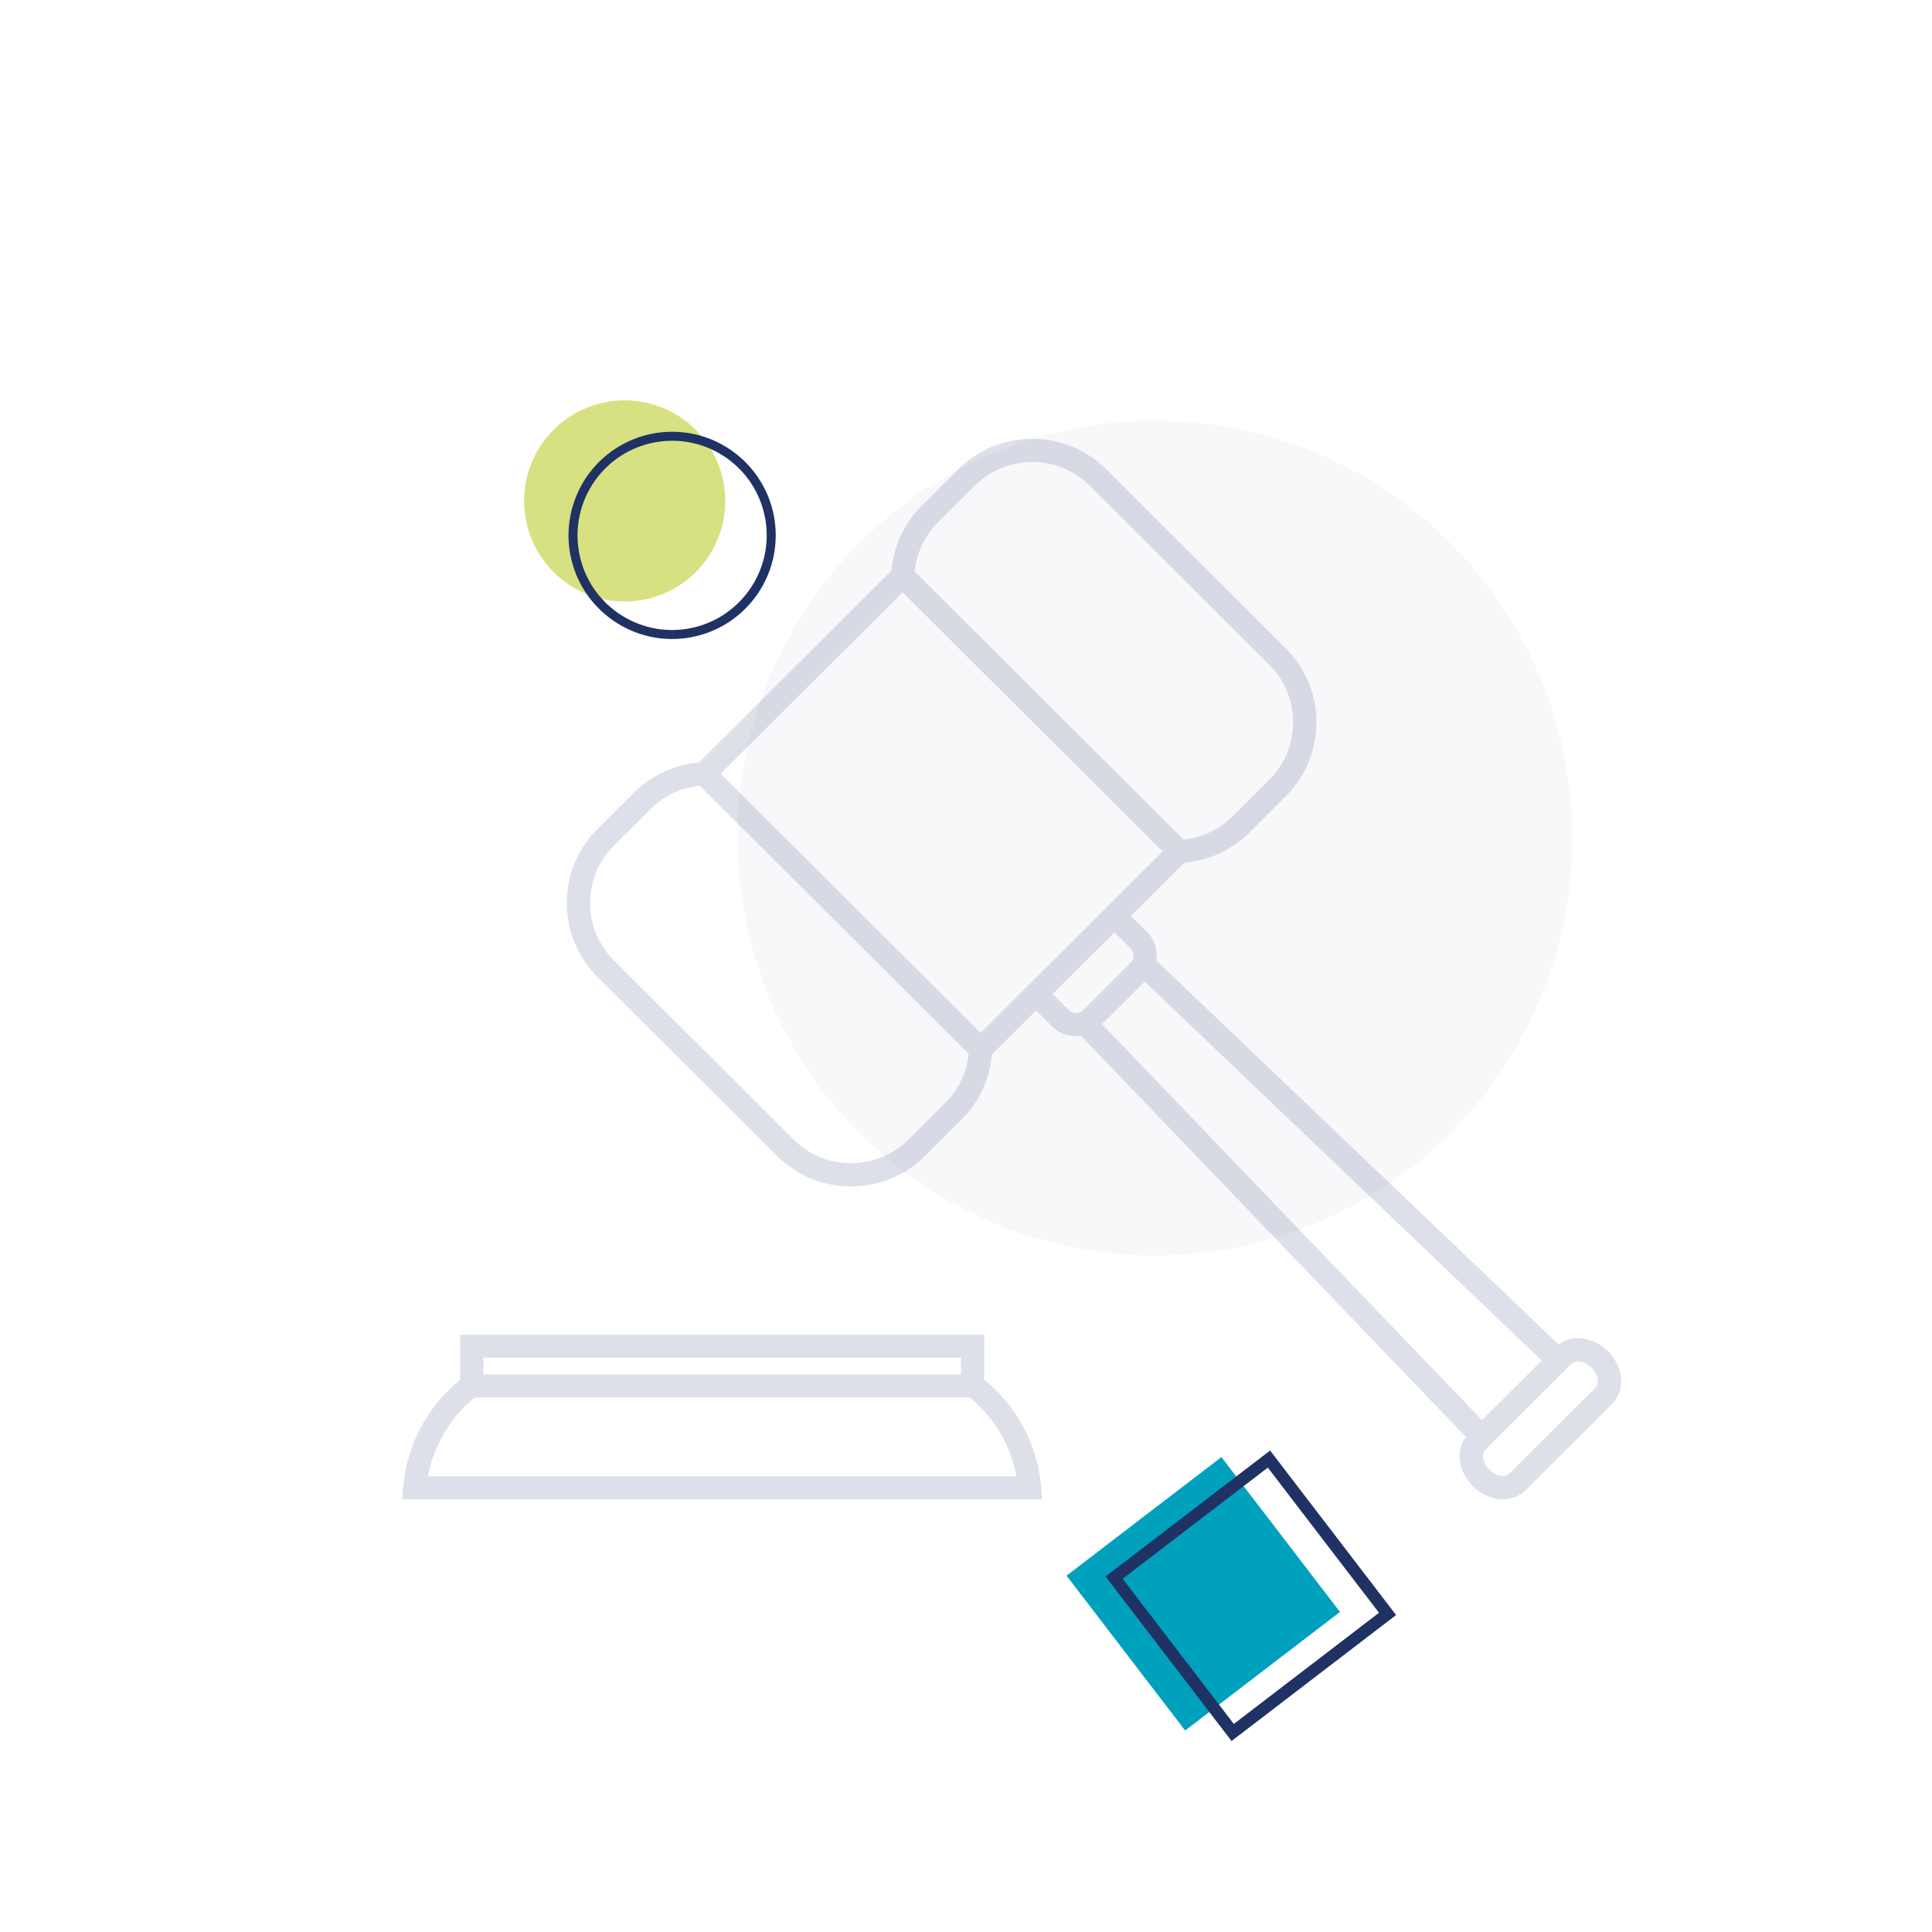 <?xml version="1.0" encoding="UTF-8"?>
<svg xmlns="http://www.w3.org/2000/svg" xmlns:xlink="http://www.w3.org/1999/xlink" width="317px" height="317px" viewBox="0 0 317 317" version="1.1">
  <title>illustration / law 2</title>
  <g id="illustration-/-law-2" stroke="none" stroke-width="1" fill="none" fill-rule="evenodd">
    <circle id="Oval" fill-opacity="0.033" fill="#1F3263" cx="189.5" cy="137.5" r="68.5"></circle>
    <g id="Group-5" transform="translate(66, 72)" fill="#1F3263" fill-opacity="0.151" fill-rule="nonzero">
      <path d="M95.483,147 L95.483,154.372 C100.857,158.739 104.259,165.095 104.831,171.964 L104.831,171.964 L105,174 L0,174 L0.172,171.96 C0.741,165.095 4.151,158.739 9.517,154.375 L9.517,154.375 L9.517,147 L95.483,147 Z M93.116,157.288 L11.892,157.288 C7.861,160.569 5.146,165.181 4.226,170.231 L4.226,170.231 L100.775,170.231 C99.855,165.181 97.139,160.569 93.116,157.288 L93.116,157.288 Z M91.684,150.774 L13.32,150.774 L13.32,153.516 L91.684,153.516 L91.684,150.774 Z" id="Fill-102"></path>
      <path d="M195.807,155.673 L181.618,169.826 C181.321,170.126 180.892,170.19 180.599,170.19 C179.847,170.19 179.003,169.799 178.357,169.15 C177.777,168.576 177.405,167.857 177.326,167.169 C177.292,166.858 177.288,166.28 177.68,165.894 L191.868,151.738 C192.177,151.442 192.591,151.378 192.884,151.378 C193.644,151.378 194.483,151.769 195.133,152.413 C195.709,152.988 196.082,153.715 196.164,154.398 C196.194,154.713 196.194,155.291 195.807,155.673 Z M116.859,80.977 L119.496,83.603 C119.985,84.089 120.121,84.817 119.849,85.462 C119.755,85.665 119.64,85.845 119.496,85.991 L111.736,93.722 C111.593,93.873 111.416,93.985 111.206,94.074 C110.992,94.164 110.762,94.21 110.535,94.21 C110.081,94.21 109.664,94.037 109.34,93.722 L106.711,91.1 L116.859,80.977 Z M94.903,97.484 L52.248,54.952 L82.103,25.18 L124.755,67.712 L116.859,75.582 L94.903,97.484 Z M89.103,108.955 L83.1,114.945 C80.572,117.465 77.209,118.854 73.635,118.854 C70.062,118.854 66.707,117.465 64.172,114.945 L34.737,85.598 C32.213,83.077 30.822,79.724 30.822,76.16 C30.822,72.597 32.213,69.243 34.737,66.723 L40.744,60.736 C42.919,58.568 45.755,57.232 48.81,56.914 L92.933,100.912 C92.617,103.963 91.277,106.791 89.103,108.955 Z M87.899,13.71 L93.911,7.72 C96.438,5.198 99.797,3.811 103.37,3.811 C106.944,3.811 110.307,5.198 112.831,7.72 L142.265,37.075 C147.482,42.274 147.482,50.737 142.265,55.942 L136.257,61.929 C134.083,64.097 131.248,65.44 128.193,65.751 L84.07,21.756 C84.39,18.71 85.732,15.874 87.899,13.71 Z M177.164,161.014 L114.817,96.04 L118.322,92.547 L121.82,89.056 L186.974,151.232 L177.164,161.014 Z M199.962,153.97 C199.782,152.417 199.03,150.909 197.841,149.72 C196.464,148.351 194.659,147.568 192.884,147.568 C191.71,147.568 190.616,147.939 189.732,148.587 L123.736,85.605 C123.999,83.906 123.457,82.169 122.197,80.906 L119.564,78.283 L128.32,69.551 C132.346,69.198 136.103,67.48 138.962,64.63 L144.969,58.636 C151.675,51.951 151.675,41.066 144.969,34.375 L115.536,5.026 C112.289,1.786 107.971,0 103.37,0 C98.77,0 94.451,1.786 91.205,5.026 L85.199,11.016 C82.339,13.864 80.617,17.611 80.263,21.628 L48.686,53.114 C44.656,53.466 40.902,55.188 38.044,58.035 L32.036,64.029 C28.783,67.267 27,71.576 27,76.16 C27,80.74 28.783,85.046 32.036,88.29 L61.47,117.638 C64.72,120.879 69.039,122.665 73.635,122.665 C78.232,122.665 82.551,120.879 85.8,117.638 L91.807,111.652 C94.667,108.801 96.389,105.054 96.739,101.04 L104.006,93.793 L106.64,96.423 C107.682,97.454 109.061,98.025 110.535,98.025 C110.807,98.025 111.078,97.984 111.348,97.938 L174.52,163.771 C173.738,164.826 173.369,166.168 173.527,167.594 C173.707,169.15 174.46,170.654 175.648,171.844 C177.025,173.216 178.83,174 180.599,174 C182.043,174 183.364,173.475 184.323,172.518 L198.511,158.366 C199.624,157.26 200.151,155.658 199.962,153.97 L199.962,153.97 Z" id="Fill-103"></path>
    </g>
    <g id="Group-15-Copy" transform="translate(106.5, 85.353) rotate(27) translate(-106.5, -85.353) translate(85, 67.853)" fill-rule="nonzero">
      <circle id="Oval" fill="#CDD961" opacity="0.796" cx="16.5" cy="16.5" r="16.5"></circle>
      <path d="M12.502,28.341 C8.322,22.88 7.842,15.439 11.286,9.487 C14.73,3.535 21.42,0.244 28.236,1.148 C35.052,2.053 40.652,6.975 42.424,13.62 C44.197,20.264 41.794,27.323 36.334,31.504 C28.877,37.202 18.216,35.787 12.502,28.341 L12.502,28.341 Z M38.323,8.566 C33.112,1.758 23.37,0.465 16.564,5.677 C9.757,10.89 8.465,20.634 13.676,27.442 C18.887,34.249 28.63,35.542 35.436,30.33 C42.233,25.112 43.524,15.376 38.323,8.566 L38.323,8.566 Z" id="Shape" fill="#1F3263"></path>
    </g>
    <g id="Group-32" transform="translate(175, 238)" fill-rule="nonzero">
      <rect id="Rectangle" fill="#00A1BD" transform="translate(22.431, 23.51) rotate(-37.441) translate(-22.431, -23.51) " x="6.431" y="7.51" width="32" height="32"></rect>
      <path d="M27.072,47.665 L6.401,20.67 L33.397,0 L54.067,26.995 L27.072,47.665 Z M9.205,21.042 L27.444,44.862 L51.263,26.623 L33.025,2.804 L9.205,21.042 Z" id="Shape" fill="#1F3263"></path>
    </g>
  </g>
</svg>
